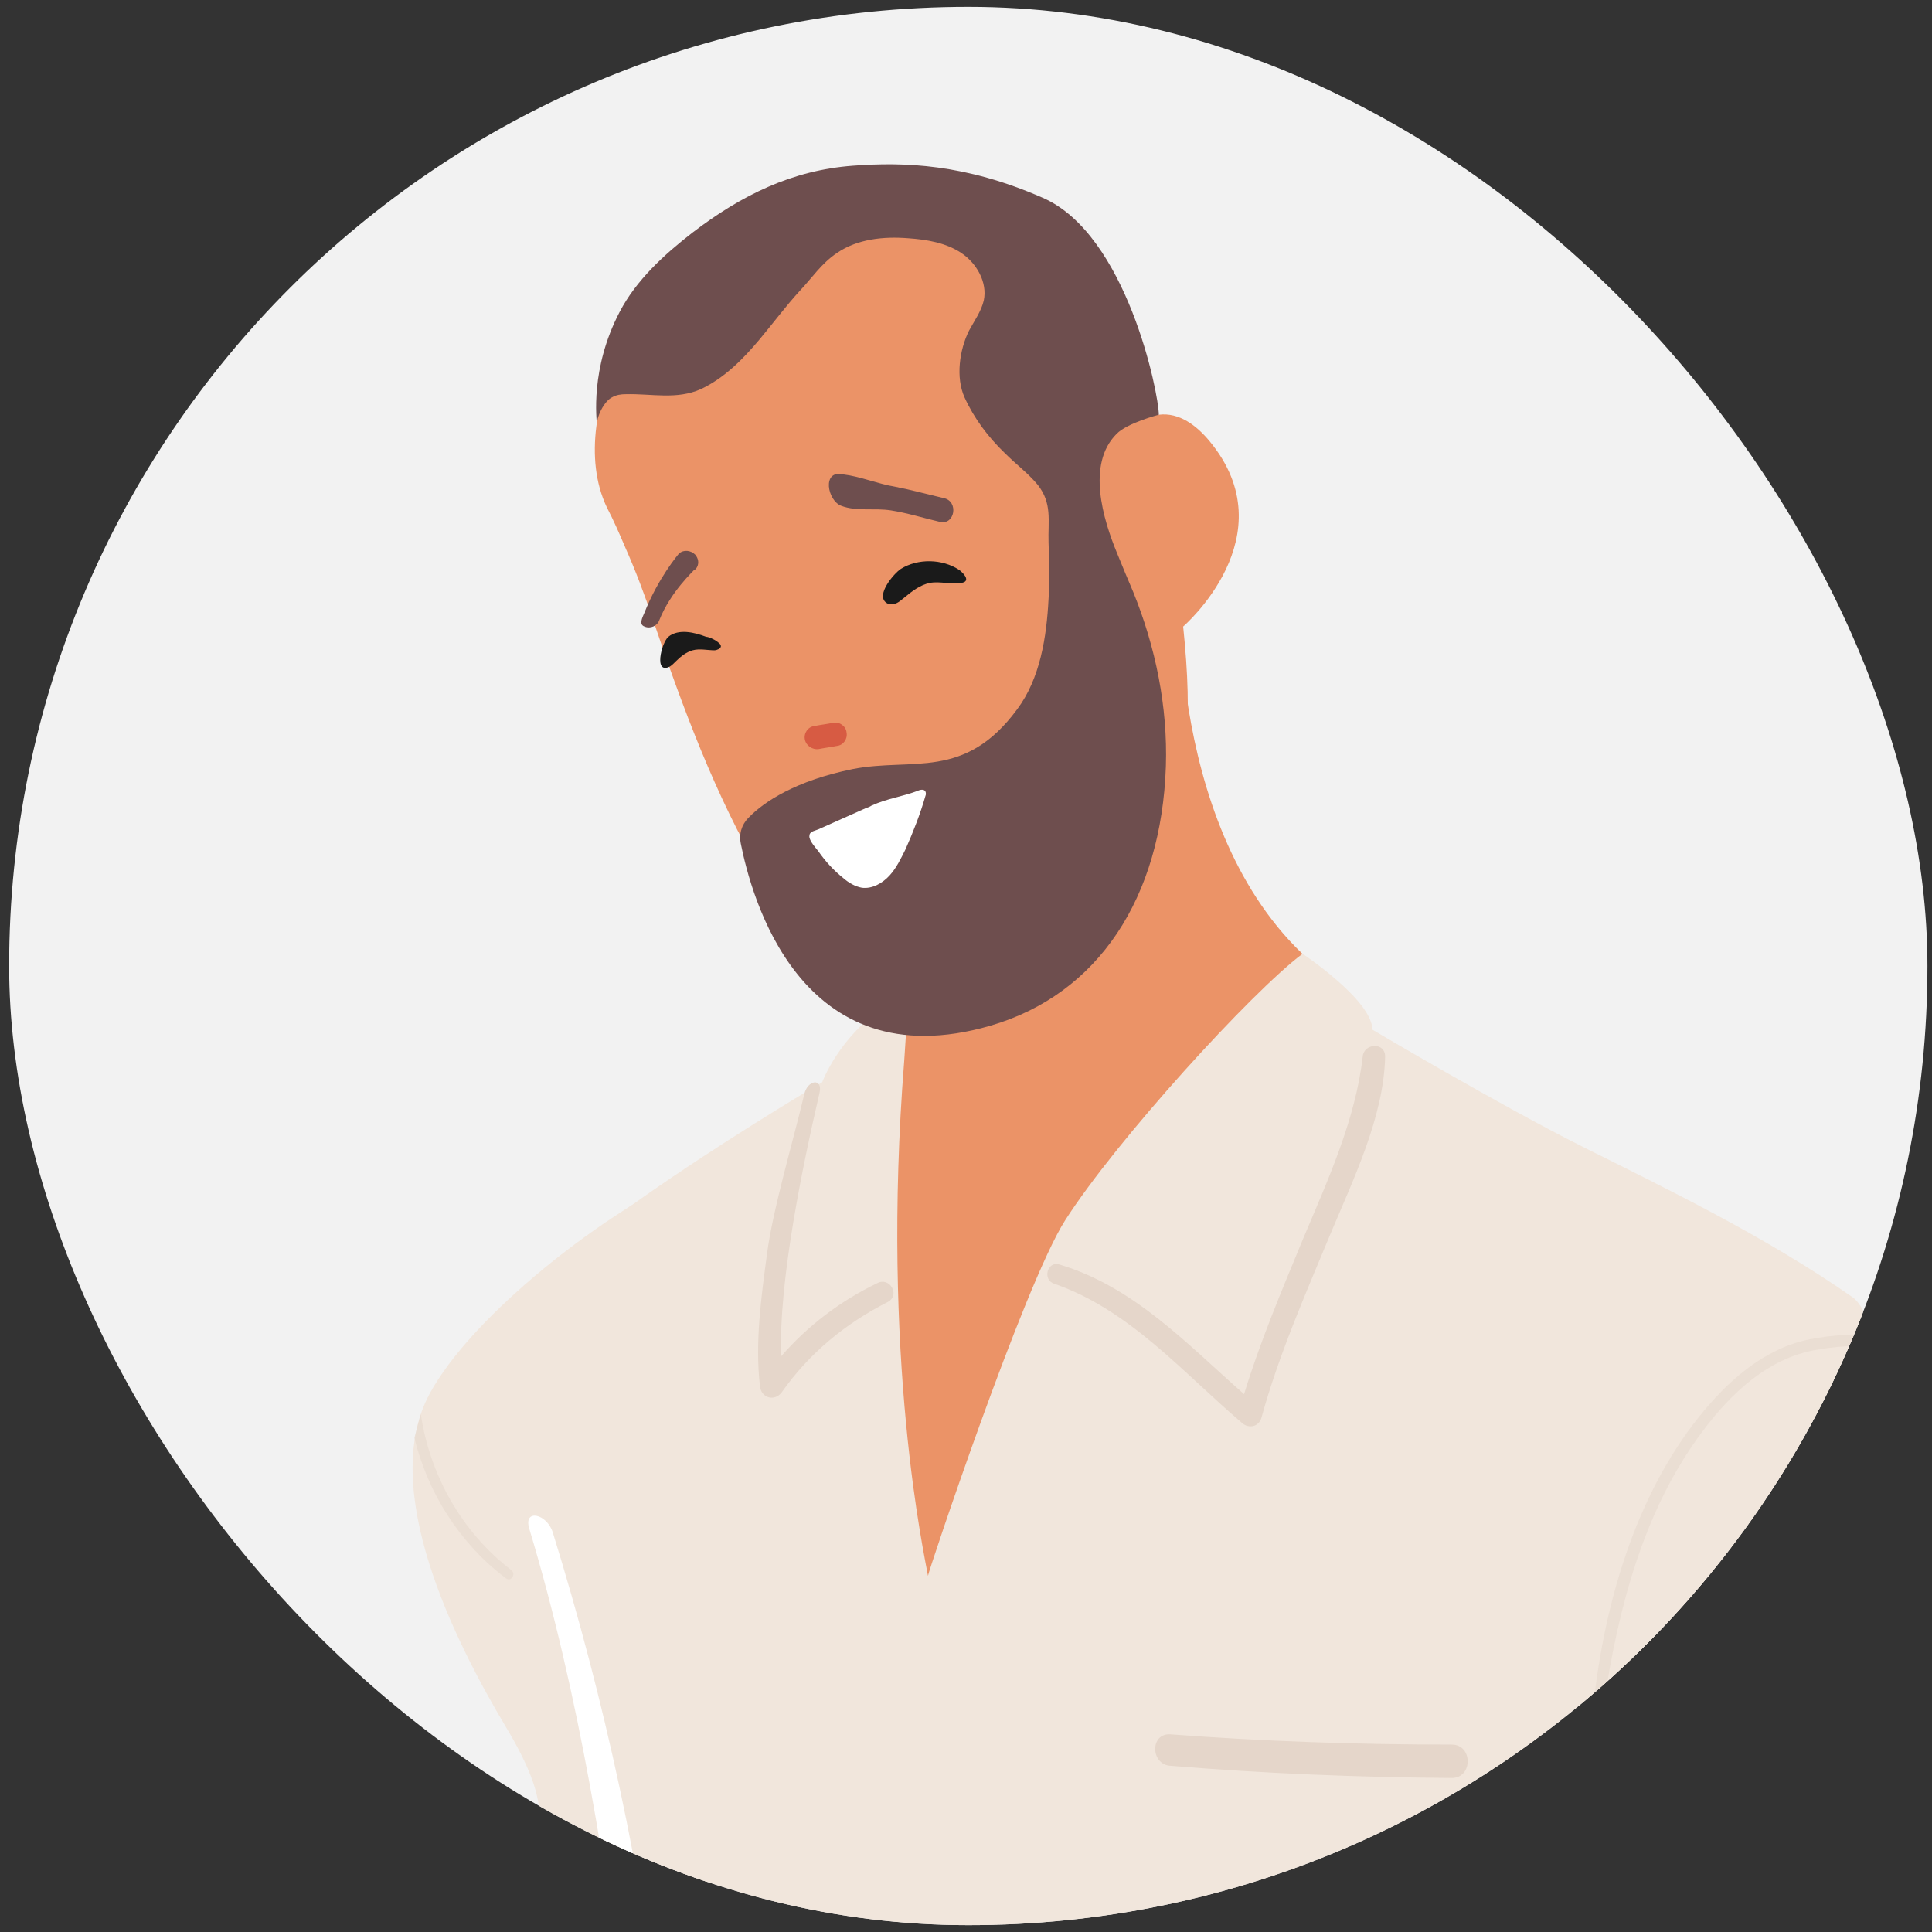 <svg width="141" height="141" viewBox="0 0 141 141" fill="none" xmlns="http://www.w3.org/2000/svg">
<rect x="0" y="0" width="141" height="141" fill="#333333" stroke="none"/>
<g clip-path="url(#clip0)">
<rect x="0.667" y="0.5" width="140" height="140" rx="70" fill="#F2F2F2"/>
<g clip-path="url(#clip1)">
<path d="M44.889 142.265C44.889 142.265 41.192 141.469 39.929 137.16C38.665 132.897 40.771 132.476 36.934 126.058C33.097 119.641 27.622 108.587 31.365 101.701C34.267 96.361 42.736 89.569 48.867 86.384C54.997 83.199 59.161 131.632 59.161 131.632L44.889 142.265Z" fill="#F1E6DC"/>
<path d="M91.403 65.821L95.006 69.568C95.006 69.568 100.154 72.987 100.154 75.142C100.154 75.142 109.559 80.716 115.549 83.714C121.539 86.712 128.839 90.225 135.203 94.675C141.614 99.125 141.193 182.502 141.193 182.502L91.731 196.32C91.731 196.32 65.993 197.444 57.851 195.711C49.756 193.978 47.182 191.027 47.182 189.294C47.182 187.561 50.598 180.3 48.913 155.521C47.182 130.696 35.951 100.998 37.215 96.314C38.478 91.63 60.004 78.983 60.004 78.983C60.004 78.983 61.267 75.564 64.683 73.409C68.099 71.254 91.403 65.821 91.403 65.821Z" fill="#F1E6DC"/>
<path d="M99.452 77.109C98.937 81.7 96.878 86.197 95.1 90.412C93.555 94.159 91.964 97.907 90.795 101.748C86.63 98.094 82.793 93.925 77.318 92.286C76.429 92.005 76.054 93.41 76.943 93.691C82.465 95.612 86.302 100.155 90.654 103.856C91.122 104.277 91.871 104.137 92.058 103.481C93.322 98.89 95.24 94.534 97.065 90.131C98.75 86.103 100.996 81.512 101.089 77.109C101.089 76.032 99.545 76.126 99.452 77.109Z" fill="#E5D6CA"/>
<path d="M64.028 93.644C61.314 94.956 58.974 96.736 57.009 98.984C56.822 93.457 58.6 84.979 59.816 79.732C60.05 78.655 58.927 78.796 58.693 79.873C57.945 83.058 56.4 88.257 55.979 91.49C55.558 94.675 55.09 97.954 55.465 101.186C55.558 102.029 56.541 102.31 57.056 101.607C59.068 98.75 61.688 96.595 64.823 95.003C65.713 94.487 64.917 93.176 64.028 93.644Z" fill="#E5D6CA"/>
<path d="M48.398 149.432C46.854 136.691 44.14 124.091 40.35 111.865C39.929 110.46 38.197 110.085 38.618 111.538C42.268 123.623 44.374 136.925 45.918 149.479C46.152 150.978 48.586 150.978 48.398 149.432Z" fill="white"/>
<path d="M105.956 127.323C99.077 127.323 92.245 127.089 85.413 126.574C83.916 126.48 83.963 128.775 85.413 128.869C92.245 129.431 99.124 129.712 105.956 129.759C107.5 129.759 107.5 127.323 105.956 127.323Z" fill="#E5D6CA"/>
<path opacity="0.5" d="M30.71 103.2C31.365 107.65 33.705 111.819 37.308 114.582C37.682 114.863 37.308 115.472 36.934 115.191C33.565 112.662 31.225 108.961 30.242 104.933L30.71 103.2Z" fill="#E5D6CA"/>
<path d="M77.739 89.054C81.482 83.199 91.356 72.378 95.053 69.615C84.805 59.778 86.115 41.229 86.115 41.229L84.711 44.274L80.593 44.883L70.018 58.982L66.415 63.806L66.087 64.275L65.245 66.898L66.415 70.973L65.993 77.39C64.262 99.218 67.491 113.598 67.725 115.004C67.678 114.91 74.744 93.738 77.739 89.054Z" fill="#EB9367"/>
<path d="M45.638 39.964C46.386 41.651 47.041 43.384 47.65 45.21C49.802 51.581 52.189 58.045 55.605 63.853C56.775 65.867 58.179 68.163 60.238 69.38C63.934 71.535 71.234 69.474 74.557 67.882C84.711 63.057 87.8 59.638 86.349 45.726C86.349 45.726 94.023 39.121 88.268 32.188C87.332 31.064 86.068 30.081 84.571 30.268C82.746 30.455 82.418 30.783 81.716 28.582C81.202 26.942 80.593 25.303 79.798 23.804C76.335 17.387 68.614 13.593 61.454 14.81C58.132 15.373 54.061 16.309 51.113 18.043C48.024 19.869 46.948 22.446 45.357 25.443C43.579 28.769 42.596 33.453 44.281 37.013C44.795 37.997 45.217 38.98 45.638 39.964Z" fill="#EB9367"/>
<path d="M65.759 41.51C66.976 40.761 68.754 40.761 70.018 41.604C70.439 41.931 70.813 42.447 70.158 42.541C69.409 42.681 68.614 42.4 67.865 42.541C67.163 42.681 66.555 43.149 65.993 43.618C65.806 43.758 65.619 43.946 65.385 44.039C65.151 44.133 64.87 44.133 64.683 43.992C63.888 43.43 65.245 41.838 65.759 41.51Z" fill="#1A1A1A"/>
<path d="M58.74 53.97C58.647 53.501 58.974 53.033 59.442 52.986C59.91 52.892 60.331 52.846 60.799 52.752C61.267 52.658 61.735 52.986 61.782 53.455C61.875 53.923 61.548 54.391 61.08 54.438C60.612 54.532 60.191 54.579 59.723 54.672C59.302 54.719 58.834 54.438 58.74 53.97Z" fill="#D75B43"/>
<path d="M61.548 34.624C62.764 34.765 64.122 35.327 65.291 35.514C66.508 35.748 67.678 36.076 68.895 36.357C69.971 36.592 69.69 38.325 68.614 38.091C67.397 37.809 66.227 37.435 65.011 37.247C63.794 37.06 62.531 37.341 61.407 36.919C60.378 36.545 59.957 34.25 61.548 34.624Z" fill="#6E4E4E"/>
<path d="M50.879 41.369C51.019 41.088 50.972 40.761 50.738 40.48C50.411 40.152 49.896 40.105 49.568 40.386C49.475 40.48 48.024 42.213 47.041 44.695C46.854 45.117 46.62 45.585 47.041 45.726C47.463 45.913 47.977 45.679 48.118 45.257C48.96 43.149 50.645 41.651 50.645 41.604C50.738 41.604 50.832 41.463 50.879 41.369Z" fill="#6E4E4E"/>
<path d="M54.624 59.684C55.747 58.513 58.087 56.968 62.251 56.124C66.603 55.281 70.394 56.968 74.231 51.768C75.915 49.52 76.383 46.475 76.524 43.712C76.617 42.306 76.57 40.948 76.524 39.589C76.477 37.997 76.805 36.732 75.728 35.374C75.026 34.531 74.137 33.875 73.342 33.078C72.125 31.907 71.096 30.549 70.394 29.003C69.738 27.551 70.019 25.537 70.721 24.132C71.096 23.429 71.61 22.727 71.797 21.93C72.078 20.619 71.283 19.213 70.16 18.464C69.037 17.715 67.633 17.48 66.276 17.387C64.497 17.246 62.579 17.434 61.081 18.464C59.958 19.213 59.256 20.291 58.367 21.228C57.338 22.352 56.402 23.617 55.419 24.788C54.203 26.24 52.846 27.598 51.161 28.394C49.383 29.191 47.558 28.722 45.686 28.769C45.312 28.769 44.984 28.816 44.657 29.003C44.095 29.284 43.487 30.455 43.58 31.111C43.533 30.596 43.065 26.895 45.218 22.773C46.435 20.431 48.494 18.558 50.553 16.965C54.109 14.248 57.806 12.422 62.251 12.094C65.995 11.813 70.44 11.953 76.103 14.436C82.233 17.106 84.572 28.722 84.572 30.268C84.572 30.268 82.233 30.877 81.484 31.673C79.285 33.875 80.501 37.903 81.531 40.386C81.905 41.323 82.326 42.306 82.701 43.196C84.338 47.225 85.228 51.581 85.087 55.937C84.76 65.493 80.174 72.566 72.265 74.861C58.321 78.889 54.811 65.305 54.062 61.558C53.922 60.902 54.109 60.2 54.624 59.684Z" fill="#6E4E4E"/>
<path d="M63.186 58.982C62.016 59.497 60.893 60.012 59.723 60.527C59.395 60.668 59.068 60.668 59.068 61.043C59.068 61.371 59.536 61.886 59.723 62.12C60.238 62.87 60.846 63.525 61.548 64.087C61.922 64.415 62.39 64.696 62.905 64.79C63.654 64.884 64.402 64.462 64.917 63.9C65.432 63.338 65.759 62.635 66.087 61.98C66.648 60.715 67.163 59.403 67.538 58.092C67.584 57.998 67.584 57.858 67.538 57.764C67.444 57.577 67.163 57.623 66.976 57.717C65.853 58.139 64.73 58.279 63.607 58.794C63.466 58.888 63.326 58.935 63.186 58.982Z" fill="white"/>
<path d="M52.376 46.85C52.563 46.99 52.75 47.178 52.47 47.365C52.376 47.412 52.236 47.459 52.142 47.459C51.627 47.459 51.066 47.318 50.551 47.459C50.083 47.599 49.709 47.88 49.334 48.255C49.194 48.396 49.054 48.536 48.913 48.63C47.697 49.286 48.258 46.944 48.773 46.475C49.522 45.866 50.691 46.147 51.534 46.475C51.721 46.475 52.142 46.663 52.376 46.85Z" fill="#1A1A1A"/>
<path d="M141.894 162.735C141.754 162.313 141.52 161.892 141.239 161.423C141.146 161.236 141.005 161.049 140.912 160.908C139.695 158.988 138.432 157.114 137.168 155.24C135.764 153.132 134.314 151.071 132.816 149.01C131.974 147.793 131.085 146.622 130.196 145.451C126.312 140.204 122.241 135.145 117.936 130.227C117.561 129.806 117.14 129.806 116.766 129.946C116.204 129.946 115.643 130.415 115.783 131.164C118.544 143.811 121.726 156.365 124.814 168.918C125.189 170.511 125.61 172.103 125.984 173.743C126.265 174.82 127.482 174.914 128.137 174.352C128.23 174.305 128.277 174.211 128.371 174.164C131.646 170.276 136.934 168.496 140.959 165.499C142.035 164.562 142.222 163.719 141.894 162.735Z" fill="#C9B7AB"/>
<path d="M161.595 139.408C161.548 139.595 160.144 140.157 157.992 140.907C157.664 141.001 157.337 141.141 156.962 141.282C150.785 143.436 139.742 146.856 132.816 149.01C129.073 150.181 126.499 150.931 126.499 150.931C126.499 150.931 126.218 150.463 125.797 149.666C123.598 145.685 116.953 133.553 115.736 131.117C115.689 130.977 115.643 130.883 115.596 130.836C114.847 129.056 113.443 98.984 130.617 92.005C130.617 92.005 134.267 94.394 137.73 97.438C138.057 97.719 138.432 98.047 138.759 98.375C140.771 100.202 142.55 102.216 143.485 104.043C146.106 109.383 146.995 115.425 149.85 117.767C152.704 120.109 154.716 121.936 156.12 126.339C157.384 130.227 160.94 136.832 161.455 138.893C161.595 139.127 161.642 139.314 161.595 139.408Z" fill="#F1E6DC"/>
<path d="M156.494 137.675C156.494 137.675 169.971 166.435 168.474 175.757C166.976 185.078 119.901 197.772 96.691 198.756C92.994 198.896 90.093 198.99 86.443 198.475C83.12 198.006 78.347 197.397 75.259 196.039C72.357 194.727 69.924 192.432 68.193 189.762C66.976 187.935 66.789 187.514 67.257 185.359C67.538 183.86 68.52 182.455 68.38 180.909C68.333 180.394 68.193 179.879 68.146 179.317C68.099 178.614 68.333 177.958 68.754 177.396C69.082 176.928 69.69 176.694 69.924 176.178C70.252 175.429 69.924 174.539 70.299 173.836C70.766 172.993 72.03 172.899 72.404 172.009C72.591 171.541 72.498 170.979 72.919 170.604C72.685 170.276 72.264 170.276 72.077 169.855C71.889 169.433 71.983 168.871 72.217 168.543C72.638 167.934 73.387 167.7 74.089 167.419C76.007 166.67 77.786 165.499 79.798 165.077C80.406 164.936 81.061 164.89 81.67 165.03C82.278 165.171 82.84 165.452 83.401 165.78C86.162 167.325 88.97 168.918 90.795 171.494C91.403 172.337 91.871 173.227 92.339 174.164C93.181 175.71 95.24 178.895 96.176 179.317C96.831 179.598 97.252 179.41 97.861 179.176C99.03 178.801 100.2 178.38 101.417 178.005C104.786 176.834 119.854 170.745 123.177 169.433C127.903 167.56 132.863 165.358 135.764 164.046C135.764 164.046 127.809 155.381 125.563 150.088C125.657 150.135 126.171 142.453 156.494 137.675Z" fill="#EB9367"/>
<path opacity="0.5" d="M138.853 98.328C136.747 98.141 134.594 98.141 132.536 98.516C129.026 99.125 126.312 101.701 124.253 104.464C119.948 110.179 118.076 117.439 117.046 124.419C117 124.887 116.251 124.84 116.298 124.372C117.093 117.065 119.339 109.242 123.972 103.434C126.031 100.858 128.652 98.469 131.974 97.766C133.846 97.391 135.811 97.298 137.777 97.438C138.151 97.672 138.478 98 138.853 98.328Z" fill="#E5D6CA"/>
</g>
</g>
<defs>
<clipPath id="clip0">
<rect x="0.667" y="0.5" width="140" height="140" rx="70" fill="white"/>
</clipPath>
<clipPath id="clip1">
<rect width="246" height="476" fill="white" transform="translate(-29 12)"/>
</clipPath>
</defs>
</svg>
